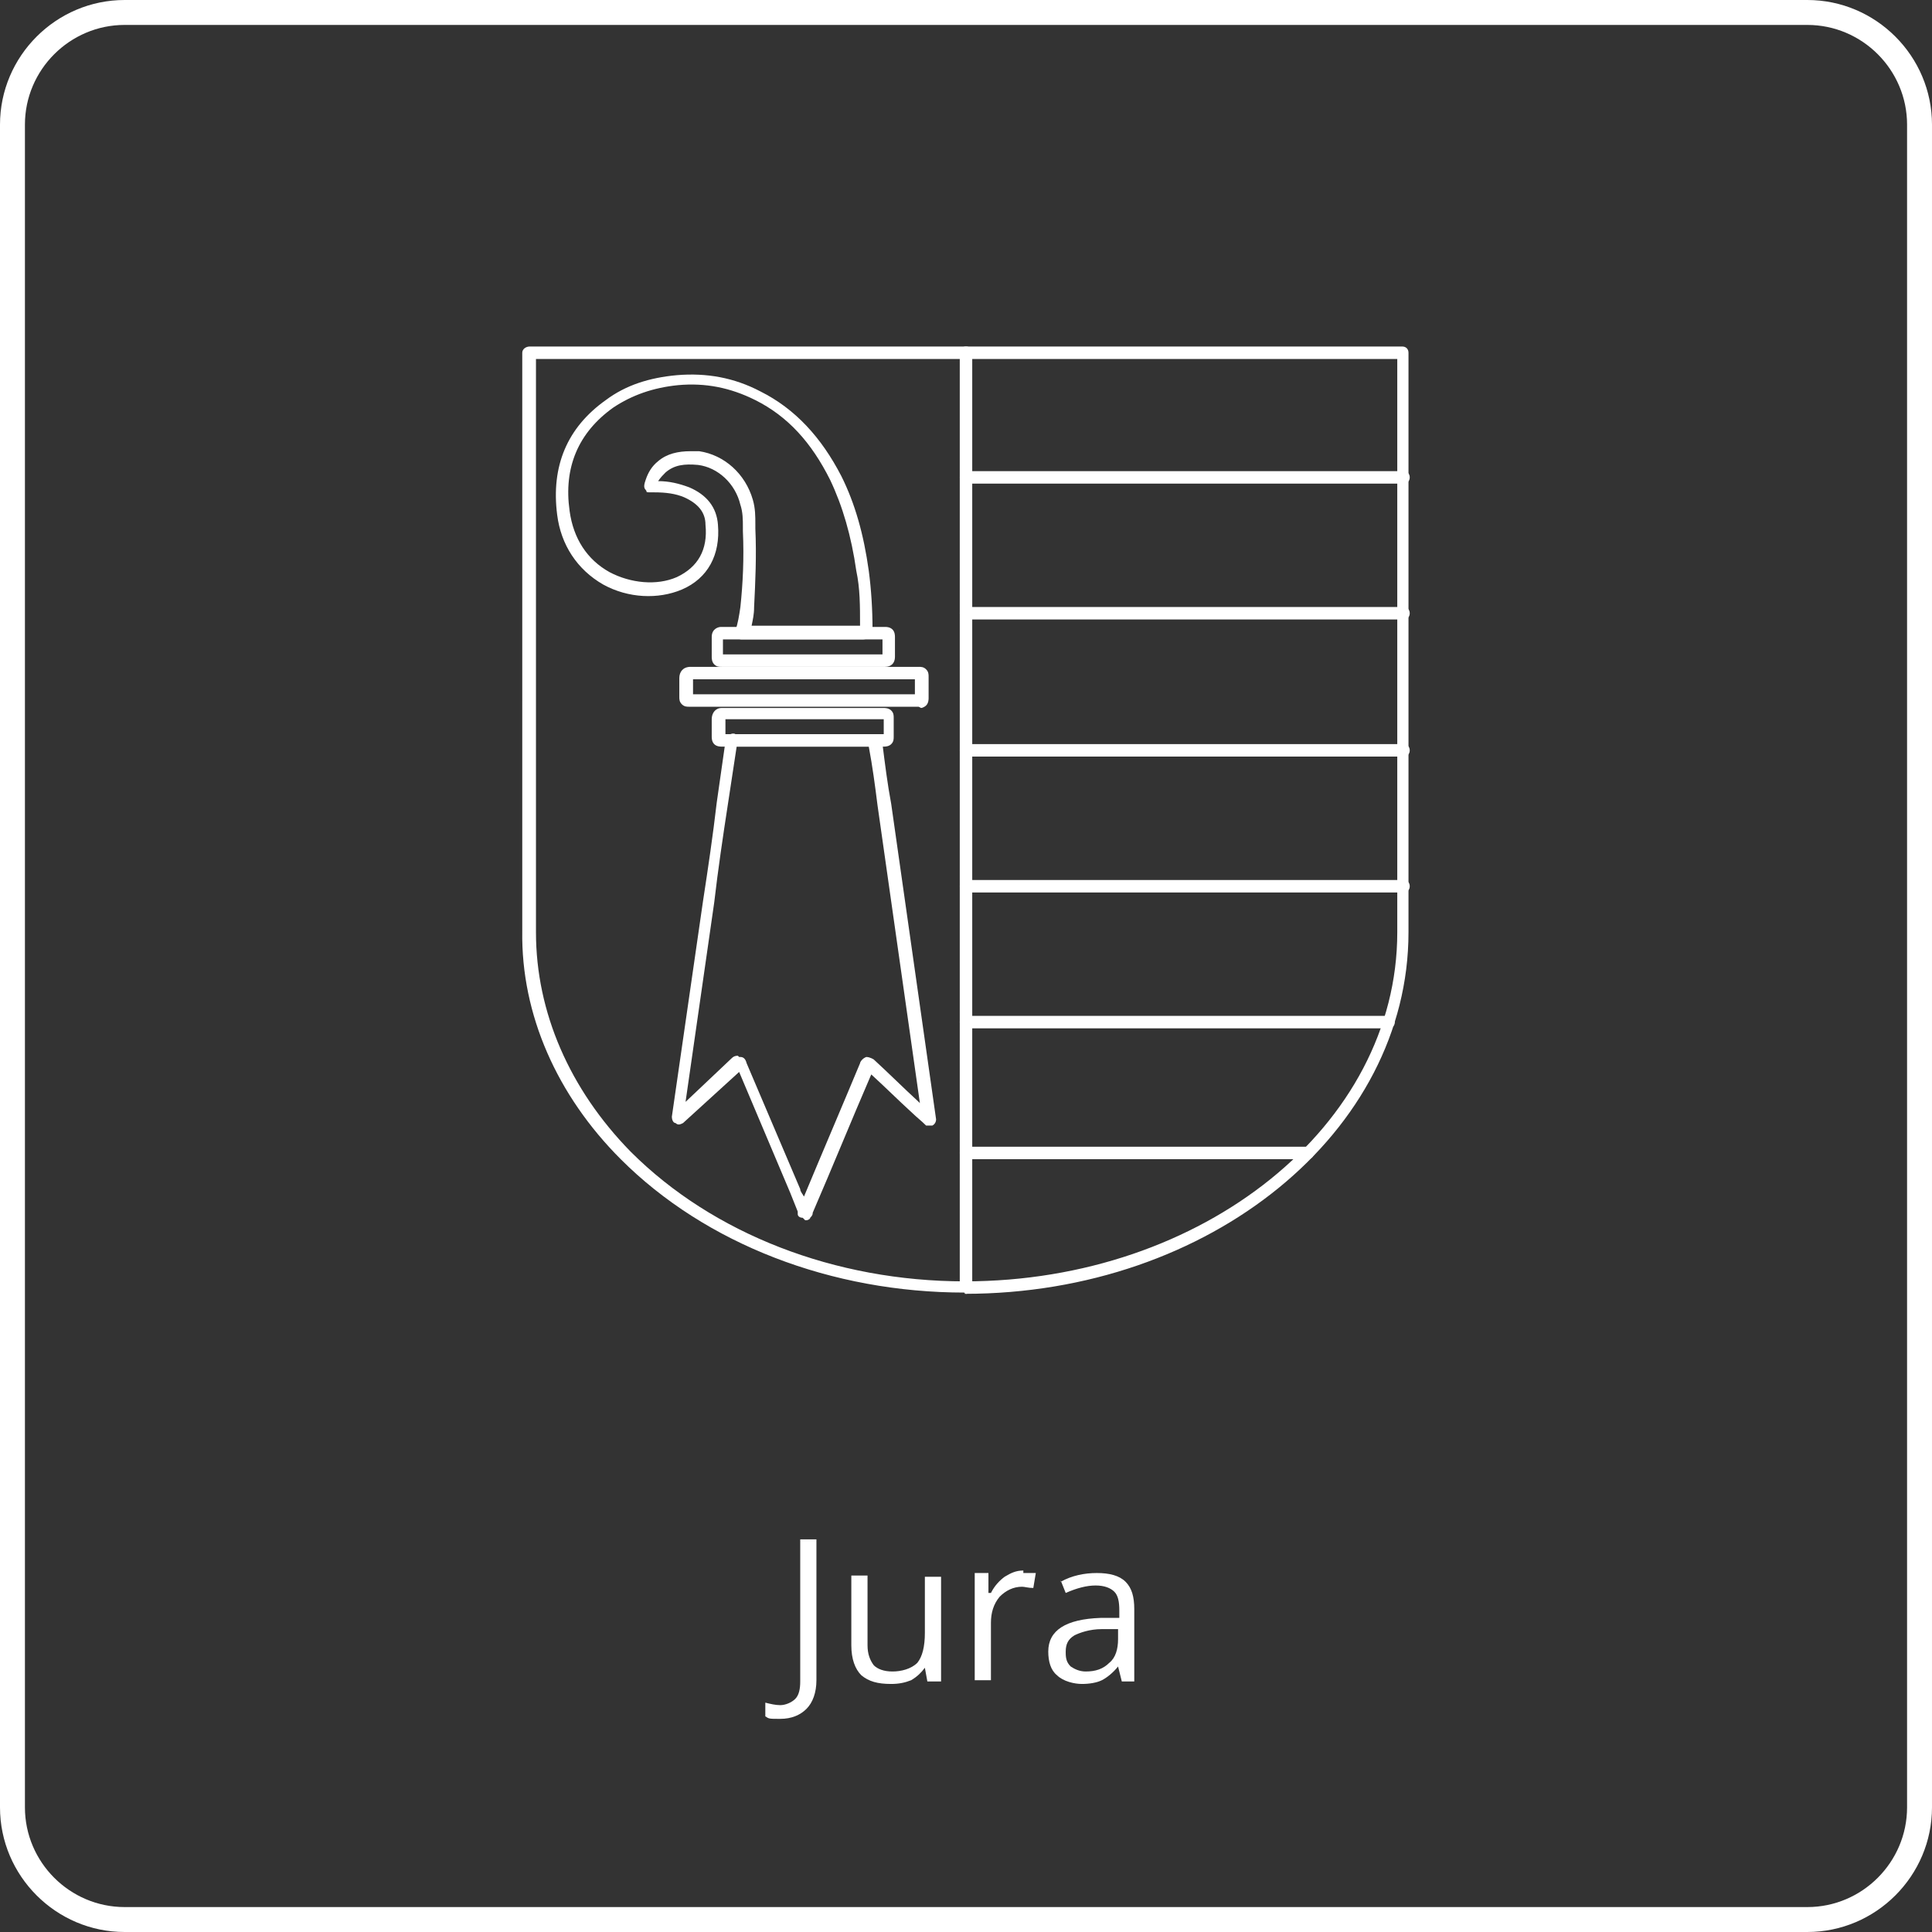 <?xml version="1.0" encoding="UTF-8"?>
<svg id="Ebene_1" xmlns="http://www.w3.org/2000/svg" version="1.1" viewBox="0 0 155 155">
  <rect x="0" y="0" width="155" height="155" fill="#333333" stroke="none"/>
  <!-- Generator: Adobe Illustrator 29.0.0, SVG Export Plug-In . SVG Version: 2.1.0 Build 186)  -->
  <defs>
    <style>
      .st0 {
        fill: #fff;
      }
    </style>
  </defs>
  <path class="st0" d="M65.5,123.5v11.3c0,1-.3,1.8-.8,2.3-.5.5-1.2.8-2.1.8s-.9,0-1.2-.2v-1.1c.4.1.8.2,1.2.2s.9-.2,1.2-.5c.3-.3.4-.8.4-1.4v-11.4h1.3ZM75.5,134.9h-1.1l-.2-1.1h0c-.3.4-.6.7-1.1,1-.5.2-1,.3-1.6.3-1.1,0-1.8-.2-2.4-.7-.5-.5-.8-1.3-.8-2.4v-5.6h1.3v5.6c0,.7.2,1.2.5,1.6.3.3.8.5,1.5.5s1.5-.2,2-.7c.4-.5.6-1.3.6-2.4v-4.5h1.3v8.6ZM82.1,126.2c.4,0,.7,0,1,0l-.2,1.2c-.4,0-.7-.1-.9-.1-.7,0-1.3.3-1.8.8-.5.6-.7,1.3-.7,2.1v4.6h-1.3v-8.6h1.1v1.6h.2c.3-.6.7-1,1.1-1.3.5-.3.9-.5,1.5-.5ZM85.1,126.9c.9-.5,1.9-.7,2.9-.7s1.8.2,2.3.7c.5.5.7,1.2.7,2.2v5.8h-1l-.3-1.2h0c-.4.5-.9.9-1.3,1.1-.4.2-1,.3-1.6.3s-1.5-.2-2-.7c-.5-.4-.7-1.1-.7-1.9,0-1.7,1.4-2.6,4.2-2.7h1.5v-.6c0-.7-.1-1.2-.4-1.5-.3-.3-.8-.5-1.5-.5s-1.5.2-2.4.6l-.4-1ZM85.5,132.6c0,.5.1.8.4,1.1.3.2.7.4,1.2.4.8,0,1.4-.2,1.9-.7.5-.4.7-1.1.7-1.9v-.8h-1.3c-1,0-1.8.3-2.2.5-.5.3-.7.7-.7,1.3Z"/>
  <path class="st0" d="M145,155H10c-5.5,0-10-4.5-10-10V10C0,4.5,4.5,0,10,0h135c5.5,0,10,4.5,10,10v135c0,5.5-4.5,10-10,10ZM10,2C5.6,2,2,5.6,2,10v135c0,4.4,3.6,8,8,8h135c4.4,0,8-3.6,8-8V10c0-4.4-3.6-8-8-8H10Z"/>
  <g>
    <path class="st0" d="M77.4,103.7c-10.7,0-20.8-3.9-27.6-10.7-5.1-5.1-8-11.6-7.9-18.3V28.3c0-.3.3-.5.6-.5h70c.3,0,.5.2.5.5v46.5c0,16-15.9,29-35.6,29ZM43,28.8v27.4c0,0,0,18.6,0,18.6,0,6.4,2.7,12.6,7.6,17.6,6.6,6.6,16.4,10.4,26.8,10.4,19.1,0,34.7-12.5,34.7-28V28.8H43Z"/>
    <path class="st0" d="M77.5,103.7c-.3,0-.5-.2-.5-.5V28.3c0-.3.2-.5.5-.5s.5.2.5.5v75c0,.3-.2.5-.5.5Z"/>
    <path class="st0" d="M112.6,38.8h-35.1c-.3,0-.5-.2-.5-.5s.2-.5.5-.5h35.1c.3,0,.5.2.5.5s-.2.5-.5.5Z"/>
    <path class="st0" d="M112.6,49.7h-35.1c-.3,0-.5-.2-.5-.5s.2-.5.5-.5h35.1c.3,0,.5.2.5.5s-.2.5-.5.5Z"/>
    <path class="st0" d="M112.6,60.7h-35.1c-.3,0-.5-.2-.5-.5s.2-.5.5-.5h35.1c.3,0,.5.2.5.5s-.2.5-.5.5Z"/>
    <path class="st0" d="M112.6,71.6h-35.1c-.3,0-.5-.2-.5-.5s.2-.5.5-.5h35.1c.3,0,.5.2.5.5s-.2.5-.5.5Z"/>
    <path class="st0" d="M111.4,82.5h-33.9c-.3,0-.5-.2-.5-.5s.2-.5.5-.5h33.9c.3,0,.5.2.5.5s-.2.5-.5.5Z"/>
    <path class="st0" d="M104.9,93h-27.4c-.3,0-.5-.2-.5-.5s.2-.5.5-.5h27.4c.3,0,.5.2.5.5s-.2.5-.5.5Z"/>
    <path class="st0" d="M64.4,97.7c-.2,0-.4-.1-.4-.3,0,0,0-.1,0-.2-.2-.5-.4-1-.6-1.5l-4.1-9.7-4.5,4.1c-.2.1-.4.2-.6,0-.2,0-.3-.3-.3-.5l2.5-17.3c.4-2.6.8-5.3,1.1-7.9l.7-4.9c.1-.7.7-.7.8-.6h0s10.9,0,10.9,0c.5,0,.8.3.9.8.2,1.6.4,3.2.7,4.8l3.6,25.3c0,.2-.1.4-.3.5-.2,0-.4,0-.5,0-.4-.4-.8-.7-1.1-1-1.1-1-2.2-2.1-3.3-3.1-1.6,3.7-3.1,7.4-4.7,11.1,0,.1,0,.2-.2.4,0,.1-.2.2-.3.2h0s0,0-.1,0ZM59.3,84.8s0,0,.1,0c.2,0,.4.1.5.5l4.3,10.1c0,.2.2.4.3.6,1.5-3.6,3-7.1,4.5-10.7,0-.1.2-.4.5-.5.3,0,.6.2.6.2,1.2,1.1,2.4,2.3,3.6,3.4,0,0,0,0,.1.1l-3.4-23.9c-.2-1.6-.4-3.1-.7-4.7h-10.6s-.7,4.6-.7,4.6c-.4,2.6-.8,5.3-1.1,7.9l-2.3,16,3.7-3.5c.2-.2.4-.2.5-.2ZM58.9,59.9s0,0,0,0h0Z"/>
    <path class="st0" d="M69.1,51.3c-2.1,0-4.1,0-6.2,0h-3.4c-.2,0-.4-.1-.5-.3,0-.1,0-.3,0-.4.2-.6.3-1.2.4-1.9.2-1.9.3-3.9.2-6.1v-.3c0-.6,0-1.2-.2-1.8-.4-1.7-1.8-3-3.4-3.2-1.1-.1-1.9,0-2.6.6-.2.2-.4.4-.6.7.9,0,1.7.2,2.5.5,1.4.6,2.2,1.6,2.3,3,.2,2.4-.8,4.3-2.9,5.2-1.9.8-4.3.7-6.3-.4-2.1-1.2-3.4-3.2-3.7-5.6-.5-3.9.8-7,3.9-9.2,1.6-1.2,3.5-1.8,5.7-2,2.4-.2,4.6.2,6.7,1.3,2.8,1.4,4.9,3.7,6.5,6.8,1.1,2.2,1.8,4.7,2.2,7.6.2,1.5.3,3.1.3,4.7,0,.7-.5.8-.8.8ZM55.3,36.2c.3,0,.5,0,.8,0,2,.3,3.7,1.8,4.3,3.9.2.7.2,1.3.2,2v.3c.1,2.2,0,4.3-.1,6.3,0,.6-.1,1-.2,1.5h2.7c2,0,4,0,6,0,0-1.6,0-3-.3-4.4-.4-2.8-1.1-5.2-2.1-7.3-1.5-3-3.4-5.1-6-6.4-2-1-4-1.4-6.2-1.2-2,.2-3.7.8-5.2,1.8-2.8,2-4,4.8-3.5,8.3.3,2.2,1.4,3.9,3.2,4.9,1.7.9,3.8,1.1,5.4.4,1.7-.8,2.5-2.2,2.3-4.2,0-1-.6-1.7-1.7-2.2-.7-.3-1.5-.4-2.4-.4s-.5,0-.7-.2c-.2-.2-.1-.5,0-.8.2-.6.5-1.1,1-1.5.7-.6,1.6-.8,2.6-.8Z"/>
    <path class="st0" d="M73.7,56.7s0,0-.1,0h-18.3c-.2,0-.4,0-.6-.2-.2-.2-.2-.4-.2-.6,0,0,0,0,0-.1v-1.4c0-.5.3-.9.9-.9h9s0,0,.1,0h9.2c.2,0,.4,0,.6.2.2.2.2.4.2.6h0c0,.1,0,.7,0,.7,0,.3,0,.7,0,1,0,.1,0,.4-.2.6-.1.1-.3.2-.4.2ZM55.5,55.7h17.9c0-.3,0-.5,0-.8v-.4s-8.8,0-8.8,0c0,0,0,0-.1,0h-8.9v1.2Z"/>
    <path class="st0" d="M64.5,53.5h-6.6c-.2,0-.4,0-.6-.2-.2-.2-.2-.5-.2-.6,0-.5,0-1,0-1.6,0-.7.6-.8.7-.8h13.3c0,0,.3,0,.5.2.2.2.2.5.2.6,0,.5,0,1.1,0,1.6,0,.5-.3.8-.8.8h-6.6s0,0,0,0ZM58.1,52.5h6.3s0,0,0,0h6.4c0-.4,0-.8,0-1.2h-12.8c0,.4,0,.8,0,1.2Z"/>
    <path class="st0" d="M71.1,59.9c-1.2,0-2.4,0-3.6,0h-9.6c-.1,0-.4,0-.6-.2-.2-.2-.2-.5-.2-.6,0-.3,0-.6,0-.9v-.5c0-.5.3-.9.8-.9h6.4s0,0,0,0h6.6c.1,0,.4,0,.6.2.2.2.2.4.2.6,0,.5,0,1,0,1.5,0,.2,0,.4-.2.6-.2.2-.5.2-.6.2ZM58.1,58.9h7.6s1.8,0,1.8,0c1.1,0,2.2,0,3.4,0,0-.4,0-.8,0-1.2h-6.3s0,0,0,0h-6.4v.4c0,.3,0,.5,0,.8Z"/>
  </g>
</svg>